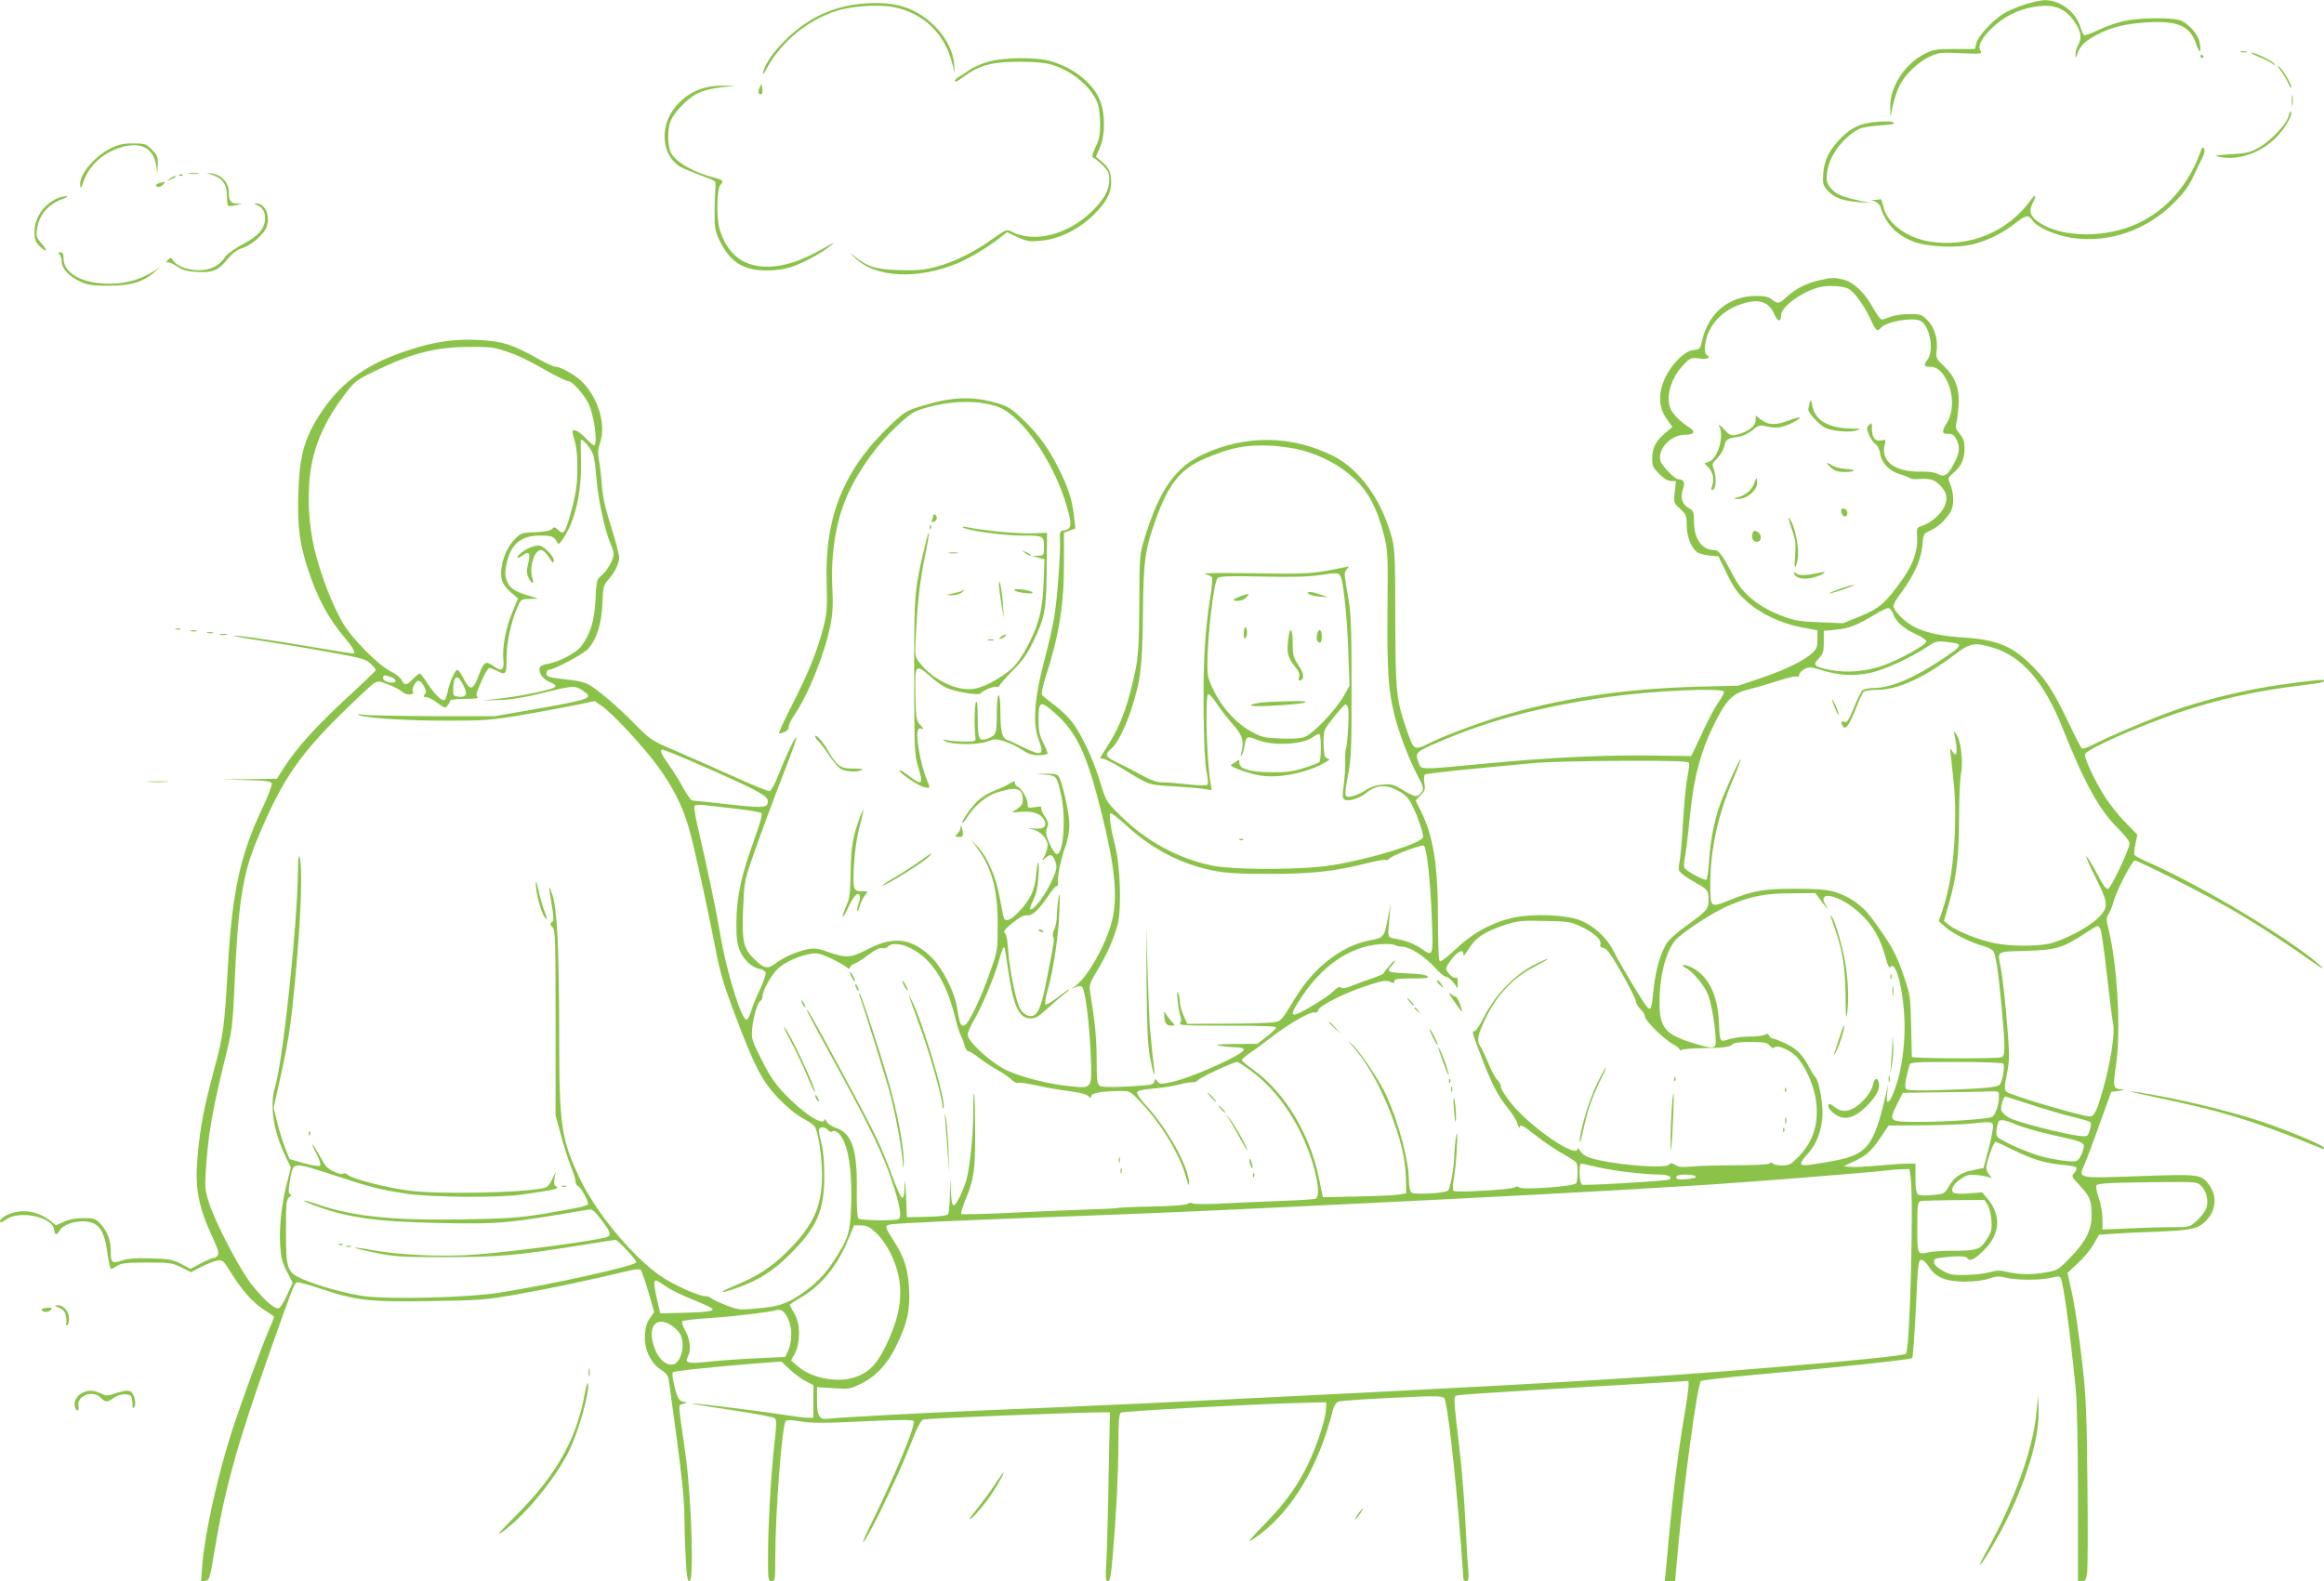 <?xml version="1.0" standalone="no"?>
<!DOCTYPE svg PUBLIC "-//W3C//DTD SVG 20010904//EN"
 "http://www.w3.org/TR/2001/REC-SVG-20010904/DTD/svg10.dtd">
<svg version="1.0" xmlns="http://www.w3.org/2000/svg"
 width="1280pt" height="871pt" viewBox="0 0 1280 871"
 preserveAspectRatio="xMidYMid meet">
<g transform="translate(0,871) scale(0.1,-0.1)"
fill="#8bc34a" stroke="none">
<path d="M11153 8686 c-39 -13 -91 -35 -115 -49 -59 -35 -144 -126 -153 -165
l-7 -32 -112 0 c-100 0 -118 -3 -163 -25 -110 -55 -193 -181 -192 -290 l1 -60
13 63 c8 35 24 84 36 108 29 61 103 133 168 162 50 23 61 24 172 19 112 -5
117 -4 107 13 -17 27 6 71 68 130 62 58 135 95 220 111 114 21 181 -4 235 -89
32 -50 36 -84 14 -122 -8 -14 -14 -36 -14 -50 1 -24 1 -23 11 5 15 43 42 69
106 103 79 42 160 62 282 69 167 9 233 -20 266 -120 18 -55 30 -50 19 9 -8 47
-67 111 -113 124 -56 15 -224 12 -305 -6 -40 -9 -103 -31 -141 -50 -38 -18
-73 -31 -77 -28 -5 3 -14 22 -20 44 -25 84 -114 151 -197 149 -20 0 -69 -11
-109 -23z"/>
<path d="M4744 8689 c-155 -15 -284 -74 -399 -181 -77 -72 -129 -143 -141
-193 -5 -22 1 -16 22 23 78 143 225 263 384 313 85 26 230 36 311 20 162 -32
278 -141 321 -301 l18 -65 -5 53 c-11 131 -135 271 -280 315 -64 20 -142 25
-231 16z"/>
<path d="M12343 8423 c9 -2 23 -2 30 0 6 3 -1 5 -18 5 -16 0 -22 -2 -12 -5z"/>
<path d="M12443 8396 c32 -13 65 -30 74 -37 14 -12 16 -12 9 0 -10 15 -104 61
-126 61 -8 0 11 -11 43 -24z"/>
<path d="M12120 8400 c0 -5 5 -10 11 -10 5 0 7 5 4 10 -3 6 -8 10 -11 10 -2 0
-4 -4 -4 -10z"/>
<path d="M5449 8372 c-37 -10 -86 -31 -109 -47 -24 -17 -51 -34 -61 -40 -17
-9 -26 -25 -14 -25 3 0 28 16 55 36 78 56 150 74 295 74 92 0 138 -5 183 -18
113 -36 215 -123 249 -215 6 -18 12 -66 12 -107 1 -60 -4 -86 -25 -130 -19
-41 -22 -56 -12 -59 7 -2 30 -21 51 -41 31 -32 37 -44 37 -79 0 -57 -29 -110
-96 -175 -133 -130 -318 -176 -443 -112 -26 14 -30 13 -111 -45 -103 -73 -208
-124 -313 -151 -63 -16 -103 -19 -196 -16 -129 4 -175 19 -247 78 -28 23 -26
19 9 -14 112 -106 342 -117 561 -26 70 29 181 97 246 150 l26 21 58 -27 c52
-24 66 -26 130 -20 98 8 210 64 289 142 71 71 97 118 97 179 0 55 -12 81 -53
116 l-31 26 22 51 c30 69 30 180 1 257 -38 101 -164 196 -297 224 -79 16 -236
13 -313 -7z"/>
<path d="M12563 8319 c14 -19 33 -50 41 -69 8 -19 15 -28 16 -19 0 18 -52 103
-71 115 -7 4 -1 -8 14 -27z"/>
<path d="M4183 8225 c-7 -16 -8 -27 -1 -31 14 -9 20 1 16 30 l-3 26 -12 -25z"/>
<path d="M3863 8221 c-63 -21 -115 -60 -154 -114 -77 -106 -60 -255 35 -314
17 -10 69 -32 116 -49 78 -28 85 -33 81 -55 -1 -13 -4 -73 -5 -134 -1 -99 2
-115 25 -165 57 -122 131 -170 262 -170 51 0 98 7 135 19 65 22 173 80 217
118 26 21 22 20 -25 -7 -144 -83 -249 -115 -352 -108 -118 9 -197 79 -235 207
-18 62 -15 223 5 243 20 20 14 27 -30 38 -118 30 -215 86 -243 139 -19 38 -20
131 -1 176 21 49 93 123 148 151 31 15 77 27 130 33 l83 8 -70 1 c-44 1 -89
-5 -122 -17z"/>
<path d="M12623 8155 c0 -27 2 -38 4 -22 2 15 2 37 0 50 -2 12 -4 0 -4 -28z"/>
<path d="M12605 8070 c-9 -42 -102 -140 -167 -175 -45 -25 -68 -30 -153 -35
-86 -5 -95 -7 -62 -14 106 -23 237 24 321 115 49 52 86 122 73 135 -3 3 -8 -9
-12 -26z"/>
<path d="M10339 8039 c-93 -8 -140 -29 -202 -92 -62 -64 -89 -117 -95 -192 -4
-55 -2 -64 22 -92 34 -40 84 -60 171 -66 l70 -6 -60 13 c-98 21 -133 36 -161
69 -23 28 -26 37 -21 85 9 90 86 195 177 242 14 8 65 16 114 19 65 4 85 9 75
16 -9 7 -42 8 -90 4z"/>
<path d="M610 7893 c-93 -46 -177 -149 -168 -206 3 -18 6 -14 16 17 25 84 100
158 195 190 118 40 191 6 208 -98 l6 -41 2 49 c1 42 -3 52 -33 82 -32 32 -38
34 -103 34 -55 0 -80 -6 -123 -27z"/>
<path d="M12124 7885 c-67 -190 -185 -327 -348 -405 -176 -83 -422 -81 -547 6
-47 32 -56 61 -35 102 26 50 18 58 -12 16 -127 -173 -336 -258 -551 -225 -130
20 -240 103 -258 194 -5 23 -12 41 -16 40 -4 -2 -17 -3 -29 -4 l-23 0 23 -9
c12 -5 25 -18 28 -27 30 -96 89 -158 183 -194 79 -30 242 -37 330 -14 81 21
162 61 229 114 60 47 74 50 96 17 25 -38 130 -84 221 -97 203 -28 406 42 556
191 59 59 84 93 113 155 21 44 43 92 51 106 7 16 9 32 4 40 -6 10 -9 9 -15 -6z"/>
<path d="M1043 7753 c15 -2 37 -2 50 0 12 2 0 4 -28 4 -27 0 -38 -2 -22 -4z"/>
<path d="M1145 7754 c79 -21 105 -52 105 -128 0 -25 3 -47 8 -50 4 -2 23 -1
42 4 l35 8 -31 1 c-35 1 -44 14 -44 67 0 48 -43 93 -95 99 -22 2 -31 2 -20 -1z"/>
<path d="M988 7743 c7 -3 16 -2 19 1 4 3 -2 6 -13 5 -11 0 -14 -3 -6 -6z"/>
<path d="M934 7724 c-18 -14 -18 -14 6 -3 31 14 36 19 24 19 -6 0 -19 -7 -30
-16z"/>
<path d="M883 7703 c-13 -2 -23 -9 -23 -14 0 -14 26 -11 40 6 7 8 11 14 9 14
-2 -1 -14 -4 -26 -6z"/>
<path d="M322 7620 c-79 -32 -132 -108 -132 -188 0 -40 5 -54 26 -76 40 -39
51 -31 14 11 -29 33 -32 41 -26 81 11 79 60 136 143 167 22 8 30 14 18 14 -11
0 -30 -4 -43 -9z"/>
<path d="M1410 7583 c33 -12 50 -37 50 -73 0 -58 -35 -99 -122 -145 -42 -22
-84 -52 -95 -67 -31 -47 -73 -71 -130 -76 -63 -5 -135 18 -158 51 -15 21 -15
21 -32 3 -10 -10 -12 -16 -5 -11 8 4 31 -5 55 -21 34 -23 56 -29 113 -32 86
-5 117 8 169 73 25 30 50 49 76 57 50 15 118 72 136 115 25 61 -7 135 -57 132
-13 0 -13 -1 0 -6z"/>
<path d="M328 7308 c7 -7 12 -24 12 -39 0 -39 41 -82 102 -110 45 -20 69 -23
158 -23 120 0 190 21 250 75 l35 31 -32 -22 c-92 -60 -197 -83 -315 -69 -115
14 -188 67 -188 135 0 25 -4 34 -17 34 -13 0 -14 -3 -5 -12z"/>
<path d="M10020 7166 c-68 -15 -129 -46 -179 -91 -44 -40 -48 -41 -81 -15 -18
14 -41 20 -86 20 -150 0 -264 -93 -299 -245 -11 -48 -13 -50 -48 -53 -46 -4
-116 -72 -155 -151 -40 -84 -38 -163 6 -226 l33 -47 -41 -35 c-52 -45 -70 -80
-70 -139 0 -41 5 -51 39 -85 26 -26 48 -39 65 -39 l27 0 -7 -60 c-7 -60 -6
-60 30 -93 33 -31 36 -38 36 -91 0 -59 23 -119 56 -147 9 -7 40 -16 68 -19
l51 -5 46 -95 c36 -75 59 -107 103 -147 77 -71 189 -125 304 -148 l92 -17 0
-50 c0 -41 -5 -53 -27 -74 -47 -43 -142 -90 -278 -137 l-130 -44 -232 -6
c-409 -12 -761 -65 -1098 -169 -121 -37 -302 -106 -373 -142 -79 -40 -85 -37
-115 47 -68 193 -71 220 -72 642 0 311 -3 380 -17 435 -54 210 -177 384 -324
458 -230 115 -482 118 -718 9 -154 -72 -241 -197 -322 -462 -27 -88 -28 -97
-29 -360 -1 -210 -6 -289 -19 -355 -39 -194 -83 -315 -152 -423 -24 -37 -44
-70 -44 -72 0 -3 7 -5 16 -5 9 0 51 -21 93 -46 166 -102 154 -97 286 -105 67
-4 143 -10 170 -14 l48 -8 -7 49 c-21 135 -29 475 -11 480 6 2 27 -22 48 -54
20 -31 60 -82 88 -113 53 -60 62 -91 46 -154 -5 -21 -5 -26 2 -15 6 8 13 34
17 58 7 46 14 49 67 27 87 -36 256 -27 312 17 14 11 29 17 32 14 11 -11 10
-146 -1 -155 -6 -5 -45 -20 -86 -32 -58 -19 -97 -24 -175 -23 -120 1 -180 18
-179 52 0 19 -1 20 -15 8 -9 -7 -22 -15 -30 -18 -20 -6 81 -45 149 -58 101
-20 254 8 360 65 25 13 38 24 29 25 -23 0 -29 21 -29 95 0 62 1 65 56 134 31
39 60 71 65 71 4 0 10 -9 14 -19 7 -23 -3 -209 -12 -224 -3 -6 -5 -37 -4 -71
1 -34 -3 -92 -8 -131 -8 -52 -7 -71 2 -78 22 -14 80 2 120 34 57 46 110 50
177 13 39 -21 57 -39 75 -74 35 -69 68 -168 62 -183 -13 -35 -301 -122 -507
-154 -165 -26 -540 -26 -660 0 -186 40 -359 135 -500 275 -78 77 -78 78 -110
182 -36 122 -103 265 -156 334 -20 26 -64 68 -98 93 -33 25 -64 50 -68 56 -3
7 5 46 18 87 77 238 104 404 104 635 l0 171 31 11 32 12 -7 63 c-10 92 -32
162 -83 263 -59 119 -116 196 -202 277 -60 58 -81 70 -138 87 -138 40 -249 36
-415 -15 -86 -26 -96 -33 -170 -102 -261 -248 -367 -508 -355 -872 4 -138 2
-165 -18 -245 -32 -127 -83 -254 -174 -431 -43 -85 -75 -154 -70 -154 25 0 58
21 53 34 -3 8 11 38 31 67 78 113 170 345 200 501 12 63 14 113 9 208 -7 138
10 287 48 409 48 156 165 338 299 465 77 74 98 88 153 105 149 46 306 49 415
9 135 -51 316 -319 382 -566 24 -88 20 -108 -24 -114 -19 -3 -21 -9 -19 -53 4
-73 -16 -339 -33 -433 -7 -44 -32 -150 -54 -234 -54 -203 -64 -345 -31 -430
33 -89 20 -96 -85 -44 -38 19 -78 37 -88 40 -27 9 -37 49 -37 152 0 56 -4 94
-10 94 -6 0 -10 -41 -10 -104 0 -109 -3 -116 -51 -135 -47 -17 -54 -2 -54 113
0 71 -3 100 -9 88 -9 -15 -11 -133 -4 -192 3 -24 1 -25 -57 -25 -33 0 -76 3
-95 7 -30 7 -32 6 -15 -4 35 -21 179 -23 231 -3 43 16 49 16 97 1 29 -9 72
-30 96 -46 34 -23 55 -30 93 -30 26 0 48 5 48 10 0 6 -11 33 -25 60 -20 40
-25 64 -25 130 0 99 11 103 92 30 121 -107 176 -227 259 -565 71 -286 86 -450
53 -579 -33 -134 -141 -321 -209 -363 -16 -10 -15 -11 8 -1 18 7 31 8 37 2 17
-17 40 -202 47 -366 8 -196 9 -193 -99 -183 -122 10 -285 51 -367 91 -86 42
-211 157 -211 194 0 12 15 47 33 78 45 77 113 238 137 324 19 68 27 86 33 77
2 -2 10 -56 19 -119 29 -203 60 -270 124 -270 28 0 46 11 97 58 34 31 76 67
92 79 17 12 27 23 24 23 -4 0 -33 -20 -65 -45 -32 -25 -61 -42 -66 -37 -4 4 1
39 12 77 32 112 60 300 65 435 3 91 2 111 -5 75 -4 -27 -9 -72 -9 -100 -1 -27
-7 -62 -15 -76 -7 -15 -10 -32 -6 -38 8 -14 8 -19 -32 -221 -30 -157 -48 -206
-80 -216 -24 -7 -55 11 -72 44 -21 41 -56 212 -63 313 -3 49 -10 92 -15 95
-16 10 -7 24 44 64 36 29 59 40 77 38 28 -3 61 28 120 115 17 26 37 47 43 47
6 0 8 8 5 19 -6 24 16 131 42 201 12 32 20 80 21 116 0 64 -41 246 -61 270 -8
9 -30 13 -68 12 l-56 -2 52 -3 c61 -5 64 -8 87 -110 28 -127 14 -328 -24 -328
-8 0 -25 26 -39 58 -21 49 -23 63 -14 87 9 24 7 34 -14 65 -13 19 -21 40 -18
45 4 7 -8 8 -34 4 -38 -6 -41 -5 -41 17 0 29 -34 87 -55 95 -8 4 -15 13 -15
21 0 12 -6 11 -32 -5 -18 -11 -54 -27 -79 -37 -26 -9 -64 -31 -84 -48 -37 -30
-95 -111 -95 -131 0 -6 13 10 29 35 39 61 104 115 160 133 109 34 141 26 144
-34 2 -27 -4 -37 -29 -55 l-32 -21 54 4 c63 5 106 -10 124 -43 19 -36 0 -54
-53 -49 -42 4 -42 4 -7 -5 42 -11 80 -53 80 -87 0 -14 -7 -39 -16 -57 -17 -32
-16 -32 3 -14 27 23 38 22 51 -8 18 -40 15 -57 -27 -141 -38 -75 -94 -144
-107 -132 -3 3 5 26 17 50 16 30 24 68 28 126 4 45 3 82 0 82 -3 0 -9 -31 -12
-69 -7 -82 -31 -135 -94 -202 -50 -53 -80 -62 -87 -26 -3 12 -11 59 -20 104
-20 111 -68 222 -118 275 l-40 43 31 -42 c83 -111 116 -231 116 -423 0 -141
-1 -148 -37 -250 -55 -161 -127 -310 -149 -310 -20 0 -22 6 -39 105 -13 81
-78 209 -134 266 -111 111 -211 126 -355 51 -94 -49 -118 -51 -217 -17 -64 22
-79 24 -121 15 -61 -14 -128 -44 -169 -75 -45 -35 -65 -31 -117 19 -63 61 -71
96 -64 281 6 141 8 157 46 265 49 142 114 318 192 519 33 84 58 156 55 159 -7
6 -54 -94 -101 -213 -17 -44 -38 -81 -46 -83 -9 -1 -96 34 -195 79 -98 44
-242 108 -319 141 -138 59 -140 60 -231 152 -97 99 -209 194 -259 219 -17 8
-57 18 -90 21 -126 14 -135 17 -135 37 0 10 5 19 11 19 30 0 197 89 221 118
46 55 71 136 76 247 3 87 7 103 27 125 39 43 65 94 65 128 0 18 -20 95 -44
170 -32 100 -46 162 -51 227 -3 49 -11 112 -16 139 -7 39 -6 61 7 99 31 94 -7
233 -91 325 -37 41 -124 92 -157 92 -10 0 -57 22 -106 50 -128 72 -188 91
-314 97 -133 7 -241 -8 -382 -54 -225 -72 -365 -169 -475 -327 -103 -150 -132
-247 -138 -471 -5 -177 6 -266 53 -410 51 -159 114 -275 209 -386 40 -47 56
-79 39 -79 -3 0 -99 15 -212 34 -269 45 -430 68 -443 64 -6 -2 72 -16 173 -31
100 -16 266 -43 367 -62 163 -30 186 -36 212 -61 16 -15 29 -31 29 -35 0 -4
-72 -73 -159 -153 -163 -150 -276 -274 -346 -383 l-40 -63 -155 -2 -155 -2
138 -3 c113 -3 139 -6 144 -19 3 -8 -20 -68 -50 -132 -124 -258 -169 -468
-192 -882 -19 -327 -25 -376 -75 -559 -53 -197 -76 -312 -90 -460 -19 -193 -1
-292 86 -479 26 -57 31 -78 23 -88 -6 -8 -17 -14 -24 -14 -7 0 -38 -13 -70
-30 l-56 -30 -52 28 c-46 24 -65 27 -167 30 -85 3 -127 -1 -160 -12 -52 -18
-60 -12 -60 49 0 63 -18 111 -54 150 -31 33 -37 35 -97 35 -42 0 -79 -7 -107
-20 l-44 -20 -36 29 c-46 36 -113 55 -170 47 -50 -7 -102 -34 -102 -54 0 -9
10 -6 33 10 73 53 257 15 265 -55 4 -32 13 -34 29 -7 19 30 69 51 123 52 90 2
124 -41 142 -177 7 -47 15 -85 20 -85 5 0 21 8 35 18 23 14 50 17 163 17 126
0 139 -2 188 -26 l54 -27 56 29 c31 16 71 32 88 35 29 6 33 3 77 -68 61 -98
120 -164 184 -205 29 -18 53 -35 53 -37 0 -2 -14 -37 -31 -77 -44 -103 -149
-391 -199 -544 -82 -255 -151 -564 -166 -748 l-7 -89 24 4 c22 3 25 11 50 163
59 351 123 581 306 1100 120 340 134 376 148 381 7 3 66 -13 131 -35 194 -65
268 -74 607 -68 278 4 301 6 492 40 170 30 367 72 603 128 32 8 56 9 61 3 5
-5 24 -59 42 -120 l32 -111 -23 -34 c-17 -22 -25 -51 -28 -91 -6 -76 31 -157
88 -193 32 -21 40 -31 45 -67 73 -530 85 -642 85 -767 0 -49 3 -143 7 -209 5
-98 9 -122 21 -122 25 0 10 465 -22 695 -43 303 -42 272 -15 281 l24 8 -25 6
c-21 5 -28 17 -44 78 -11 43 -15 77 -10 82 9 8 190 28 468 50 l129 10 47 -44
c26 -24 66 -54 89 -65 l41 -21 0 -90 0 -90 -30 0 c-17 0 -72 7 -123 15 -135
21 -487 65 -517 64 -14 0 81 -16 210 -35 130 -19 241 -40 248 -47 10 -11 9
-38 -3 -142 -19 -169 -35 -453 -35 -621 0 -127 1 -134 20 -134 19 0 20 7 20
123 0 255 37 738 58 759 7 7 32 6 82 -2 58 -10 129 -10 342 0 183 9 272 10
279 3 17 -17 -100 -298 -252 -606 -22 -45 -31 -71 -20 -57 34 42 186 356 248
514 41 105 64 151 78 156 16 7 871 41 994 40 l34 0 -7 -353 c-3 -193 -9 -403
-12 -464 -6 -96 -5 -113 8 -113 12 0 17 29 27 142 20 241 30 445 31 614 0 117
3 164 13 172 11 9 775 50 1032 55 l100 2 -2 -41 c-2 -51 -50 -198 -98 -298
-55 -116 -129 -219 -235 -327 -54 -55 -94 -99 -89 -99 4 0 29 16 56 36 184
139 327 380 403 682 8 29 18 46 33 51 12 5 145 14 296 21 249 12 275 11 286
-3 17 -24 59 -391 90 -787 8 -107 15 -201 15 -207 0 -7 7 -13 16 -13 13 0 15
10 10 73 -4 39 -11 163 -16 274 -6 111 -19 280 -31 375 -36 312 -35 296 -8
302 20 5 308 23 1172 73 l97 6 0 -28 c0 -15 -11 -93 -25 -174 -33 -197 -60
-411 -79 -616 -9 -93 -18 -196 -21 -227 l-6 -58 29 0 28 0 18 198 c31 342 105
885 124 904 5 5 135 20 288 34 402 35 868 84 876 93 4 4 13 127 20 274 11 245
14 267 30 267 10 0 29 -17 42 -39 37 -58 93 -81 197 -81 53 0 104 6 134 17 40
13 56 14 92 5 55 -15 191 -15 250 -1 36 10 47 9 53 -1 14 -23 51 -294 82 -605
8 -85 12 -293 13 -597 l0 -468 22 0 c18 0 23 7 28 44 4 24 5 246 2 492 -3 364
-8 484 -25 634 -24 212 -45 354 -69 457 l-16 71 57 53 c32 29 71 76 87 105
l30 52 82 6 c45 3 150 8 232 11 196 8 228 15 271 56 61 59 68 140 19 205 -43
56 -54 57 -382 45 -345 -12 -337 -14 -302 65 12 27 50 128 84 224 l63 175 44
6 c23 3 32 7 18 8 -52 3 -54 8 -35 137 27 184 7 549 -41 742 -14 56 -14 65 -1
86 8 12 21 42 27 67 17 62 103 229 118 229 17 0 372 -178 512 -258 126 -71
301 -183 425 -272 96 -68 124 -83 72 -38 -161 139 -625 418 -904 544 -53 23
-100 47 -105 52 -5 5 -4 31 3 61 l11 53 -65 67 c-36 36 -86 99 -112 139 -58
91 -118 219 -111 238 11 28 283 149 513 228 215 73 436 122 681 151 105 12
132 19 121 29 -7 6 -237 -23 -354 -45 -162 -30 -328 -73 -462 -120 -131 -46
-369 -146 -452 -190 -30 -15 -59 -25 -64 -22 -5 3 -40 70 -77 149 -84 175
-127 240 -218 326 -99 94 -183 125 -365 137 -182 12 -282 48 -350 126 -39 45
-38 49 15 121 72 98 109 182 116 260 5 63 6 65 41 80 42 18 84 56 113 102 22
36 21 102 -2 159 -13 30 -12 32 19 58 44 37 61 75 61 134 0 39 -6 56 -26 81
-21 24 -25 36 -19 58 4 15 9 57 12 94 7 95 -16 159 -77 218 -46 43 -48 47 -43
90 7 64 -13 128 -52 167 -31 31 -38 33 -99 33 -37 0 -83 -7 -103 -15 -19 -8
-41 -15 -49 -15 -7 0 -27 27 -45 59 -44 84 -108 146 -163 160 -54 13 -65 13
-136 -3z m162 -47 c30 -16 87 -95 118 -162 31 -70 39 -77 59 -53 28 33 166 59
215 40 52 -20 81 -160 43 -214 -23 -33 -22 -40 11 -40 41 0 71 -26 98 -84 34
-72 33 -166 -1 -221 -32 -53 -31 -65 5 -65 23 0 33 -7 45 -30 22 -43 19 -76
-17 -141 -34 -61 -50 -70 -91 -47 -12 6 -51 11 -86 10 -143 -4 -226 58 -200
150 7 26 6 27 -21 22 -33 -7 -50 16 -50 67 0 30 -1 32 -16 18 -14 -15 -14 -20
0 -54 9 -21 25 -45 36 -52 12 -8 23 -31 26 -54 8 -51 51 -94 107 -111 23 -6
47 -16 54 -21 7 -5 27 -8 45 -6 70 4 90 -1 124 -35 40 -40 45 -83 15 -132 -23
-37 -74 -78 -116 -91 -28 -9 -29 -12 -26 -61 4 -74 -21 -148 -77 -228 -96
-135 -131 -166 -235 -208 l-95 -39 -128 5 c-104 4 -142 10 -195 30 -139 51
-227 121 -279 220 -61 118 -83 148 -108 148 -68 0 -112 61 -112 157 0 54 -2
59 -30 75 -36 20 -47 59 -30 106 12 35 4 51 -26 52 -20 0 -92 75 -99 102 -16
64 57 142 134 143 53 0 63 17 24 41 -43 27 -83 66 -99 96 -34 65 -2 177 71
251 36 37 39 38 86 32 46 -6 65 4 39 20 -18 11 -10 85 14 133 32 64 90 115
160 141 109 40 168 24 201 -55 16 -38 35 -38 35 0 0 48 124 136 221 156 47 9
123 4 151 -11z m-7396 -344 c72 -24 107 -41 259 -126 39 -21 78 -39 87 -39 19
0 82 -70 108 -120 30 -60 53 -213 34 -233 -3 -3 -25 14 -48 39 -47 49 -83 60
-71 22 20 -68 25 -101 25 -185 0 -97 -9 -153 -42 -268 -26 -92 -35 -102 -63
-75 -19 18 -24 19 -34 6 -8 -9 -38 -15 -92 -18 -80 -3 -81 -4 -119 -44 -58
-62 -87 -181 -59 -237 6 -12 27 -36 46 -53 l36 -31 -31 -74 c-36 -88 -56 -192
-50 -261 6 -59 -7 -70 -51 -39 -46 33 -56 27 -83 -46 -31 -86 -49 -91 -83 -24
-14 28 -30 51 -36 51 -13 0 -45 -73 -54 -123 -4 -20 -12 -40 -17 -43 -14 -9
-55 32 -95 94 -18 28 -37 52 -41 52 -5 0 -21 -13 -37 -30 -35 -36 -48 -38 -63
-6 -6 13 -32 34 -59 47 -70 34 -221 188 -269 274 -57 104 -110 239 -145 372
-43 163 -51 360 -20 508 25 122 83 244 173 363 62 82 65 85 173 138 203 98
331 132 518 133 112 1 138 -2 203 -24z m483 -575 c5 -19 12 -75 16 -125 8
-107 46 -286 74 -351 12 -26 21 -55 21 -66 0 -29 -37 -94 -67 -118 -26 -21
-28 -26 -33 -133 -7 -119 -27 -186 -78 -256 -27 -37 -123 -87 -185 -98 -21 -3
-41 -12 -44 -20 -10 -25 16 -64 52 -79 64 -26 48 -35 -123 -69 -45 -9 -119
-20 -165 -25 l-82 -9 95 3 c68 2 140 14 252 42 166 40 167 40 222 -1 41 -30
12 -40 -245 -86 l-254 -44 -340 0 c-187 1 -360 4 -385 8 -28 4 -37 3 -24 -2
39 -17 264 -31 487 -31 205 0 242 3 404 30 98 17 230 41 293 54 l115 24 38
-26 c57 -38 220 -213 303 -324 87 -116 144 -229 179 -352 29 -101 99 -423 145
-659 23 -122 45 -198 96 -335 90 -240 134 -338 182 -408 50 -75 149 -167 212
-199 27 -14 54 -34 59 -44 23 -42 43 -206 38 -301 -8 -155 -58 -253 -197 -390
-83 -82 -163 -133 -283 -182 -101 -42 -85 -48 22 -9 113 41 191 91 280 180
151 150 191 241 191 433 0 77 -6 144 -15 178 -8 30 -15 63 -15 73 0 21 33 23
50 2 7 -8 16 -12 21 -9 21 13 48 -10 68 -56 31 -71 44 -194 39 -349 -6 -153
-14 -181 -92 -301 -54 -84 -104 -134 -186 -190 -78 -53 -121 -67 -243 -78 -94
-9 -101 -8 -168 18 -38 15 -75 32 -81 38 -7 7 -22 12 -34 12 -36 0 -174 62
-244 110 -153 104 -356 348 -445 535 -104 220 -115 291 -115 790 -1 492 -11
700 -39 780 -11 33 -19 47 -16 30 2 -16 10 -63 16 -104 10 -60 9 -75 -2 -81
-11 -7 -10 -12 4 -28 16 -17 17 -61 17 -528 l0 -509 30 -110 c16 -60 41 -138
55 -172 14 -35 25 -71 25 -82 0 -10 6 -21 13 -24 17 -6 64 -94 55 -102 -9 -10
-74 -23 -248 -52 -131 -21 -198 -26 -432 -30 -391 -7 -612 15 -807 82 -94 32
-105 26 -14 -7 179 -66 338 -88 680 -95 335 -7 384 -2 818 73 27 5 34 0 78
-57 50 -66 56 -83 31 -93 -50 -19 -528 -83 -729 -97 -182 -14 -424 -2 -574 26
-46 9 -85 14 -87 12 -3 -2 48 -15 113 -28 108 -22 142 -24 398 -24 296 1 382
9 763 70 84 14 157 25 162 25 12 0 115 -109 115 -123 0 -19 -457 -121 -755
-168 -170 -27 -603 -38 -745 -19 -99 14 -254 57 -339 94 -85 38 -91 55 -91
264 0 156 2 175 18 187 13 9 14 14 5 17 -10 4 -10 18 -1 73 18 107 11 106 224
37 225 -74 274 -86 414 -107 135 -21 509 -24 635 -6 182 26 214 33 196 43 -14
8 -16 18 -12 47 l7 36 -20 -42 c-13 -28 -28 -44 -43 -47 -121 -27 -574 -36
-743 -15 -116 14 -312 64 -336 85 -10 9 -23 13 -29 9 -17 -10 -83 22 -100 48
-8 12 -26 45 -42 72 -35 63 -37 51 -2 -17 15 -29 22 -54 17 -59 -5 -5 -42 0
-89 13 l-79 23 -24 60 c-13 33 -33 97 -44 142 l-20 81 37 164 c52 236 64 326
96 708 20 248 25 464 10 510 -5 16 -8 -12 -9 -80 -3 -294 -82 -1042 -126
-1187 -31 -100 -10 -243 57 -381 l30 -64 -21 -82 c-30 -116 -44 -247 -38 -344
4 -68 11 -96 37 -146 l32 -63 -31 -67 c-16 -36 -37 -69 -45 -72 -21 -8 -80 42
-149 129 -67 84 -205 349 -238 458 -22 72 -22 79 -11 229 13 165 37 296 102
560 39 156 41 177 51 390 19 447 44 617 119 800 149 362 243 495 560 795 112
106 100 100 167 75 32 -12 68 -31 80 -42 22 -20 70 -17 57 4 -9 14 16 58 32
58 8 0 21 -14 29 -31 13 -24 14 -34 4 -45 -9 -11 -8 -14 8 -14 10 0 39 -14 62
-32 42 -30 44 -31 57 -13 8 10 14 22 14 27 0 4 37 8 83 8 52 0 77 4 68 9 -12
8 -9 22 19 85 18 42 38 76 45 76 7 0 26 -7 41 -15 51 -26 54 -22 54 68 0 88
23 196 59 280 20 46 21 47 68 48 l48 1 -58 18 c-78 24 -103 43 -117 85 -9 26
-9 48 0 89 22 108 79 156 185 156 64 0 76 -5 92 -34 9 -17 12 -16 32 13 65 92
103 247 101 416 -1 66 -2 124 -1 129 2 21 62 -50 70 -84z m3901 30 c112 -31
211 -84 286 -154 79 -71 129 -166 166 -312 22 -85 23 -105 20 -414 -3 -337 5
-445 39 -582 25 -99 81 -245 127 -331 28 -52 34 -71 26 -84 -24 -38 -39 -37
-102 2 -56 34 -66 37 -116 33 -37 -3 -68 -13 -96 -32 -23 -15 -57 -30 -76 -33
-41 -7 -42 -4 -17 129 15 79 18 151 17 483 0 352 -3 401 -22 505 -19 108 -20
116 -4 134 16 18 16 18 -3 13 -11 -3 -65 -13 -119 -23 -84 -14 -144 -16 -395
-12 -176 3 -283 2 -264 -4 18 -4 35 -13 38 -18 4 -6 0 -54 -9 -108 -30 -195
-39 -348 -37 -622 2 -183 7 -297 16 -340 8 -36 10 -69 6 -73 -5 -5 -52 -4
-104 2 -53 6 -116 11 -141 11 -34 0 -63 10 -118 40 -40 22 -101 54 -136 70
-66 32 -70 44 -28 79 29 24 75 116 106 211 53 161 62 239 65 530 3 290 11 349
67 508 72 205 139 289 274 346 147 62 225 77 364 71 52 -3 129 -14 170 -25z
m215 -698 c16 -42 35 -234 41 -408 l7 -191 -33 -59 c-46 -79 -172 -210 -217
-225 -21 -7 -74 -10 -132 -7 -86 3 -103 7 -159 38 -80 43 -159 128 -206 224
-31 62 -36 82 -36 142 0 163 35 457 56 479 12 11 56 13 247 9 167 -4 256 -1
317 8 94 15 105 14 115 -10z m3043 -207 c16 -42 61 -81 130 -111 28 -13 52
-30 52 -37 0 -18 -129 -91 -227 -129 -93 -36 -210 -47 -305 -28 -87 17 -96 26
-61 62 24 26 28 37 28 91 l0 62 65 6 c70 6 121 26 215 83 33 20 67 36 75 36 9
0 22 -15 28 -35z m355 -162 c17 -10 2 -26 -81 -81 -159 -107 -288 -162 -383
-162 -28 0 -53 -6 -62 -14 -8 -8 -29 -51 -47 -96 -27 -67 -36 -81 -51 -77 -21
6 -23 -1 -9 -23 14 -23 33 1 71 95 17 44 36 86 42 93 6 7 35 12 78 12 112 0
260 68 429 197 80 61 108 66 211 34 159 -50 279 -190 380 -444 121 -304 203
-452 310 -556 33 -33 59 -66 58 -77 -1 -33 -103 -249 -119 -251 -10 -2 -30 26
-59 82 -25 47 -51 91 -59 98 -8 6 13 -44 47 -111 76 -152 77 -170 13 -232 -55
-52 -191 -123 -270 -139 -74 -15 -206 -14 -294 3 -84 16 -210 66 -253 100
l-28 23 28 98 c42 149 55 259 55 471 0 105 5 216 11 246 13 64 -2 184 -27 215
-14 17 -15 17 -10 -2 21 -91 15 -138 -11 -94 -13 22 -14 20 -8 -26 24 -211 27
-265 22 -416 -7 -174 -29 -316 -67 -429 l-22 -65 38 -33 c43 -37 142 -86 210
-104 25 -7 50 -20 54 -29 13 -24 28 -124 45 -312 20 -218 20 -263 -1 -271 -23
-9 -494 -7 -494 2 0 4 -2 81 -4 172 -3 153 -6 172 -35 257 -46 140 -73 188
-190 346 -45 60 -119 111 -196 134 -47 13 -96 17 -220 17 -175 0 -226 -9 -368
-66 -96 -39 -97 -38 -97 91 0 187 40 375 124 575 26 60 45 111 43 113 -6 5
-92 -186 -116 -256 -32 -93 -50 -190 -58 -302 -3 -55 -10 -102 -15 -105 -9 -6
-103 43 -118 62 -7 8 -7 26 -1 55 6 24 17 118 26 209 23 241 62 387 148 554
60 117 95 149 187 171 41 10 112 31 158 46 46 15 89 26 97 22 9 -3 15 1 15 11
0 8 13 22 28 30 26 13 35 13 93 -5 95 -30 182 -35 272 -15 80 18 215 80 307
140 51 34 59 36 110 30 30 -3 58 -8 63 -11z m-8629 -183 c30 -11 34 -30 7 -30
-30 0 -51 11 -51 26 0 17 10 17 44 4z m396 -41 c27 -52 21 -71 -22 -67 -31 3
-33 5 -32 40 2 78 23 88 54 27z m6945 -39 c3 -5 -10 -31 -30 -58 -19 -27 -55
-94 -80 -148 -25 -55 -51 -110 -58 -124 l-13 -25 -204 3 c-266 4 -567 -10
-915 -43 -393 -37 -366 -38 -383 8 -20 50 -13 56 108 108 279 120 558 195 932
249 240 34 629 53 643 30z m-5646 -401 c285 -124 375 -170 379 -195 6 -45 -14
-47 -215 -25 -104 12 -193 21 -200 21 -6 0 -28 30 -49 68 -20 37 -56 95 -80
129 -45 63 -53 83 -33 83 6 0 95 -36 198 -81z m5454 8 c2 -7 -2 -41 -9 -77 -8
-36 -18 -144 -24 -240 -5 -96 -14 -197 -19 -225 -9 -47 -8 -51 17 -72 15 -12
50 -34 77 -49 61 -34 65 -38 65 -92 0 -50 -8 -59 -128 -146 -45 -32 -91 -74
-102 -92 -34 -54 -60 -143 -71 -243 -13 -121 -15 -127 -34 -111 -17 14 -149
232 -189 313 -36 72 -109 139 -184 168 -78 30 -256 37 -362 15 -116 -24 -229
-85 -321 -173 -43 -41 -83 -72 -89 -68 -6 4 -10 84 -10 228 0 305 -25 462 -97
605 l-26 52 27 29 c25 26 27 34 21 69 -4 24 -2 42 4 46 9 6 281 34 616 64 55
5 265 10 466 11 288 1 368 -2 372 -12z m-5249 -252 c71 -8 134 -19 139 -24 7
-7 -6 -54 -36 -138 -73 -200 -99 -318 -101 -453 -1 -90 3 -125 17 -162 21 -53
65 -96 109 -105 16 -3 32 -12 35 -20 3 -8 -11 -49 -31 -92 -20 -42 -42 -97
-49 -121 -7 -24 -18 -45 -24 -47 -27 -9 -112 263 -147 475 -22 130 -61 318
-127 605 -11 48 -17 92 -14 97 4 6 26 8 53 5 26 -3 105 -12 176 -20z m2146
-89 c141 -130 296 -212 469 -249 80 -17 134 -20 316 -21 237 0 364 13 544 59
52 13 99 21 104 18 5 -3 12 -1 16 5 10 17 184 83 194 73 16 -16 36 -203 43
-398 8 -215 8 -213 -56 -170 -45 30 -84 45 -140 55 -50 9 -48 -1 -36 132 l6
65 -15 -78 c-21 -110 -23 -113 -101 -127 -151 -29 -302 -144 -404 -308 -88
-143 -82 -136 -130 -144 -25 -3 -141 -7 -258 -7 l-213 -1 -19 43 c-11 23 -20
56 -21 72 0 17 -5 41 -10 55 -6 17 -7 4 -3 -38 3 -35 10 -75 15 -89 6 -18 6
-30 -2 -39 -10 -12 31 -14 261 -14 213 0 271 -3 268 -12 -3 -7 -27 -30 -54
-50 l-49 -38 -125 -1 c-96 -1 -115 -3 -80 -10 25 -4 64 -8 88 -8 28 -1 42 -5
42 -14 0 -26 -291 -156 -399 -178 -57 -12 -64 -12 -76 4 -12 16 -13 16 -18 -2
-4 -17 -19 -19 -146 -26 -106 -5 -145 -4 -156 5 -12 10 -15 40 -15 144 0 114
-9 209 -36 372 -6 37 -2 49 39 117 51 84 87 164 112 251 23 80 16 325 -13 437
-27 105 -37 179 -23 179 6 0 42 -29 81 -64z m3826 -413 c37 -50 52 -65 30 -30
-56 91 85 55 194 -49 66 -63 107 -135 135 -238 10 -38 21 -62 25 -55 32 51 79
-143 80 -326 0 -117 -17 -239 -48 -329 -32 -94 -57 -115 -48 -40 l5 49 -10
-45 c-70 -302 -103 -343 -313 -379 -178 -31 -183 -30 -117 46 42 47 67 106 77
185 9 63 -14 208 -36 233 -10 11 -26 36 -35 55 -34 67 -69 103 -130 132 -33
15 -66 28 -73 28 -7 0 -15 7 -18 15 -5 11 -11 12 -24 5 -10 -6 -48 -10 -83
-10 -35 0 -85 -6 -111 -14 -56 -17 -53 -22 -59 99 -7 147 -59 250 -150 296
-39 20 -70 17 -32 -3 42 -23 104 -98 124 -151 19 -53 41 -186 41 -254 0 -40
-13 -42 -114 -12 -163 48 -196 86 -196 227 0 144 35 280 87 342 36 43 210 156
293 191 125 53 202 68 347 68 l132 1 27 -37z m-1321 -146 c73 -34 117 -74 110
-98 -4 -13 0 -18 17 -21 17 -2 40 -34 100 -138 42 -74 77 -144 78 -155 0 -11
12 -31 25 -44 14 -13 25 -31 25 -41 0 -22 108 -128 156 -153 19 -9 34 -22 34
-28 0 -6 6 -7 13 -2 6 4 57 8 112 9 122 2 150 5 167 22 8 8 43 12 100 12 75 0
91 -3 105 -20 12 -14 20 -16 29 -9 18 15 93 -20 126 -60 47 -56 89 -153 100
-234 17 -127 -15 -226 -98 -311 -41 -41 -51 -46 -89 -46 -24 0 -47 5 -50 10
-5 8 -11 8 -19 1 -7 -6 -84 -10 -186 -10 -96 0 -205 -3 -242 -7 -52 -5 -73 -3
-90 8 -20 13 -25 13 -36 2 -23 -25 -332 3 -437 39 -23 8 -45 24 -52 38 -7 13
-13 18 -13 12 -1 -60 -255 113 -365 247 -31 38 -57 79 -58 92 -1 13 -9 30 -19
38 -10 8 -32 49 -49 90 -17 41 -38 84 -45 95 -23 32 -16 64 32 163 59 122 153
220 266 277 42 22 75 41 73 43 -2 2 -36 -13 -77 -34 -106 -55 -211 -163 -269
-276 -24 -49 -50 -88 -56 -88 -18 0 -18 1 33 -134 59 -156 92 -219 147 -288
25 -30 50 -70 55 -89 6 -19 11 -28 11 -21 2 22 20 13 96 -48 42 -32 106 -76
143 -96 37 -21 70 -43 74 -48 10 -15 10 -98 -1 -114 -11 -18 -299 -38 -314
-23 -7 7 -15 7 -22 1 -16 -13 -328 -31 -339 -20 -6 6 -5 33 2 72 6 35 14 110
16 168 4 77 3 93 -4 60 -5 -25 -9 -72 -10 -105 -1 -58 -20 -171 -33 -192 -10
-16 -186 -26 -203 -12 -9 7 -14 31 -14 64 0 108 -54 313 -124 470 -34 76 -144
241 -187 280 -31 28 -30 27 5 -13 89 -103 166 -247 230 -431 40 -116 58 -206
60 -303 l1 -72 -46 -7 c-25 -4 -128 -8 -230 -10 l-183 -4 -22 107 c-50 242
-189 472 -360 594 -35 25 -64 50 -64 54 0 5 21 24 48 42 26 17 75 54 110 81
92 72 219 146 241 140 12 -3 20 2 23 15 7 24 162 101 281 137 72 23 93 26 113
17 19 -10 24 -9 24 3 0 12 18 15 97 15 78 0 95 3 85 13 -8 7 -50 13 -112 15
-76 3 -100 7 -100 17 0 8 4 17 10 20 5 3 15 16 21 28 6 12 -5 4 -24 -18 -20
-22 -36 -43 -37 -47 0 -3 -30 -16 -67 -29 -38 -12 -88 -31 -112 -41 -31 -13
-48 -15 -55 -8 -7 7 -19 1 -41 -19 -16 -17 -68 -53 -115 -80 -130 -78 -139
-69 -55 56 124 183 287 283 460 283 23 0 45 -3 48 -6 3 -4 22 -8 41 -9 44 -2
124 -54 180 -116 24 -27 50 -49 58 -49 16 0 52 -36 61 -60 3 -8 6 2 6 22 1 28
-3 36 -13 32 -7 -3 -23 7 -35 22 -20 26 -20 28 -5 53 41 64 84 92 84 54 0 -12
8 -5 21 17 46 76 87 104 214 147 62 20 86 23 210 20 130 -2 144 -4 200 -30z
m2865 -19 c5 -13 21 -126 35 -253 14 -126 29 -247 34 -268 11 -44 -16 -216
-54 -350 -36 -128 -50 -157 -75 -157 -43 0 -439 117 -459 136 -12 11 -12 25 2
96 14 69 15 105 7 208 -12 162 -29 320 -41 383 -17 91 -28 84 139 89 166 5
201 15 322 94 36 23 68 43 73 43 4 1 12 -9 17 -21z m-6575 -92 c127 -54 213
-178 265 -388 10 -43 25 -90 33 -105 8 -15 17 -40 21 -55 3 -16 12 -28 18 -28
6 0 34 -17 62 -39 28 -21 74 -51 101 -66 28 -16 62 -39 77 -53 14 -13 31 -21
37 -17 7 3 51 -3 99 -14 48 -11 127 -25 177 -31 55 -7 97 -17 107 -27 16 -14
18 -14 18 -1 0 17 63 28 160 28 55 0 55 0 118 -67 112 -119 213 -288 246 -413
8 -30 15 -45 15 -32 3 88 -119 307 -247 444 -24 26 -42 54 -39 61 3 9 31 16
86 20 44 4 108 13 142 22 33 9 68 15 78 13 9 -2 23 4 31 13 14 16 194 99 214
99 5 0 37 -20 71 -45 163 -116 297 -325 356 -552 24 -98 25 -150 2 -157 -10
-3 -90 -8 -178 -11 -88 -3 -232 -10 -320 -14 -88 -5 -167 -5 -176 0 -9 5 -20
4 -26 -2 -7 -7 -85 -13 -194 -15 -101 -2 -191 -6 -199 -9 -8 -2 -96 -6 -195
-9 -99 -4 -287 -11 -417 -18 -131 -6 -240 -9 -244 -5 -3 3 7 39 24 79 47 114
54 164 53 382 -1 110 -3 202 -6 204 -3 3 -5 -51 -5 -120 0 -106 -18 -284 -36
-353 -14 -54 -58 -145 -70 -145 -10 0 -14 21 -17 78 l-3 77 -2 -95 c-1 -52 -6
-101 -10 -108 -6 -8 -43 -13 -118 -15 l-109 -2 -5 120 c-4 83 -7 99 -8 52 -1
-50 -5 -68 -14 -65 -7 3 -31 56 -54 120 -23 63 -63 162 -91 219 -55 116 -359
678 -375 694 -15 14 14 -40 167 -320 176 -323 248 -472 296 -616 45 -133 57
-203 39 -214 -18 -11 -210 -9 -222 3 -7 7 -10 68 -9 164 3 217 -28 306 -115
335 -24 8 -46 23 -52 36 -6 12 -11 16 -11 10 -3 -41 -120 36 -223 145 -50 53
-81 99 -123 184 -55 109 -57 115 -52 174 7 67 31 147 47 152 5 2 10 12 10 23
0 33 50 122 88 156 38 35 123 72 185 80 29 4 52 -2 105 -27 37 -18 75 -40 85
-48 11 -10 17 -11 17 -3 0 6 12 17 28 23 15 6 51 29 79 51 35 26 60 38 73 34
10 -3 24 1 31 9 15 18 60 18 104 0z m6039 -645 c10 -15 -6 -102 -20 -116 -16
-15 -91 -22 -329 -30 -96 -3 -176 -2 -184 4 -13 8 -9 44 16 134 4 16 25 17
258 17 140 0 256 -4 259 -9z m-24 -177 c0 -54 -22 -114 -44 -119 -48 -12 -260
-25 -394 -25 -169 0 -171 1 -124 96 l32 64 212 3 c117 1 237 3 266 5 50 2 52
1 52 -24z m172 -48 c73 -24 176 -54 228 -67 52 -12 99 -26 104 -30 4 -4 3 -24
-4 -44 -12 -37 -12 -37 -59 -32 -86 10 -346 77 -386 100 -23 13 -41 31 -43 43
-3 21 13 74 23 74 2 0 64 -20 137 -44z m-81 -110 c30 -13 117 -38 194 -56 184
-41 189 -43 180 -78 -3 -15 -13 -38 -21 -50 -15 -22 -20 -23 -77 -17 -34 4
-89 13 -122 22 -82 20 -244 92 -255 113 -8 15 -6 38 6 78 5 18 36 15 95 -12z
m-124 -1 c3 -9 -7 -66 -23 -128 l-29 -111 -55 -11 c-70 -14 -105 -37 -136 -90
-24 -41 -25 -42 -91 -48 -43 -4 -71 -3 -80 4 -9 8 -13 37 -13 90 l0 79 -46 0
c-25 0 -99 -5 -163 -11 -65 -6 -133 -9 -152 -7 l-34 4 47 22 c74 33 106 61
155 135 l45 67 191 1 c106 1 221 5 257 9 107 12 120 11 127 -5z m110 -139
c105 -52 181 -75 275 -83 38 -3 71 -10 74 -15 3 -5 -2 -18 -11 -29 -17 -18
-16 -21 29 -69 57 -60 66 -84 66 -164 0 -82 -32 -146 -119 -235 -63 -65 -69
-69 -132 -80 -81 -14 -148 -13 -214 3 -40 9 -59 9 -95 -2 -25 -7 -83 -14 -130
-15 -74 -2 -91 1 -130 23 -27 15 -46 33 -48 46 -3 19 4 22 50 27 77 10 126 8
133 -3 11 -18 34 -11 71 23 110 95 124 205 39 306 l-28 33 -71 -6 c-39 -4 -77
-2 -85 3 -21 14 -4 49 40 78 32 21 47 25 86 20 27 -2 57 -8 68 -12 19 -8 19
-8 3 12 -10 11 -18 28 -18 39 0 30 40 144 51 144 5 0 48 -20 96 -44z m-2285
-96 c86 -20 255 -40 338 -40 45 0 71 -13 56 -27 -8 -8 -466 -35 -482 -29 -16
6 -20 116 -5 116 5 0 47 -9 93 -20z m1722 -62 c16 -141 -5 -943 -26 -965 -12
-11 -288 -39 -888 -88 -481 -39 -1025 -72 -2070 -125 -1020 -51 -1453 -72
-2140 -100 -314 -13 -784 -38 -832 -45 -55 -8 -68 11 -68 100 l0 74 90 -6 c86
-6 92 -5 153 25 84 42 148 111 197 215 58 120 73 193 67 307 -5 109 -27 176
-87 269 -45 69 -47 78 -22 85 23 7 353 22 1002 46 503 19 665 26 1170 50 1095
52 1846 92 2355 125 234 15 944 72 980 79 11 2 41 4 66 5 l46 1 7 -52z m-1186
13 c9 -5 -4 -11 -37 -15 -53 -7 -76 -2 -66 15 8 11 85 12 103 0z m2787 -55
c30 -30 41 -87 25 -126 -7 -16 -30 -46 -51 -65 -39 -35 -39 -35 -137 -35 -53
0 -161 -3 -239 -7 l-143 -6 0 57 c0 31 -9 84 -21 118 -11 33 -17 64 -12 69 11
11 86 15 336 17 218 2 218 2 242 -22z m-1178 -102 c9 -15 19 -53 21 -85 4 -52
1 -64 -27 -108 -36 -56 -51 -61 -196 -61 -49 0 -106 -4 -125 -9 -60 -13 -60
-13 -60 139 0 124 2 139 18 143 9 3 92 5 184 6 l168 1 17 -26z m-6122 -155
c27 -25 59 -70 80 -113 79 -160 71 -313 -27 -511 -47 -96 -84 -137 -151 -165
-96 -42 -251 -17 -332 53 l-38 33 22 41 c31 62 29 164 -4 218 -13 22 -25 43
-25 47 0 3 24 19 53 36 117 66 208 176 269 325 l32 77 38 0 c31 0 47 -8 83
-41z m-1149 -301 c23 -15 85 -45 139 -67 53 -21 102 -44 107 -49 15 -15 -33
-21 -171 -24 l-114 -3 -19 80 c-10 43 -16 85 -13 93 5 14 6 14 71 -30z m666
-176 c23 -50 21 -128 -4 -179 l-13 -28 -150 -7 c-83 -3 -201 -12 -263 -18
-123 -14 -143 -9 -123 28 19 35 12 94 -14 141 -14 24 -22 48 -17 53 4 4 75 13
158 18 133 8 353 36 362 44 2 2 12 1 24 -2 12 -3 29 -23 40 -50z m-641 -35
c18 -12 39 -34 46 -47 28 -55 6 -151 -36 -165 -35 -11 -76 20 -100 74 -53 124
-3 201 90 138z"/>
<path d="M9967 6490 c-4 -14 -7 -30 -7 -37 0 -18 59 -82 91 -99 37 -19 136
-28 174 -15 28 9 26 9 -22 10 -132 2 -204 43 -221 124 -7 38 -9 40 -15 17z"/>
<path d="M9670 6397 c0 -29 -27 -55 -77 -73 -55 -19 -62 -18 -100 24 -20 21
-31 28 -24 15 29 -57 -8 -182 -60 -198 l-21 -7 20 -21 c27 -29 35 -67 23 -100
-6 -15 -7 -27 -2 -27 22 0 28 65 10 115 -11 28 -9 33 20 62 17 18 34 45 37 62
8 39 19 47 73 54 27 3 57 17 82 36 36 30 41 31 84 21 50 -11 81 -6 137 21 63
32 52 40 -19 13 -75 -28 -114 -27 -157 7 l-26 20 0 -24z"/>
<path d="M10083 6135 c22 -19 39 -25 78 -25 62 0 65 14 3 17 -25 1 -56 9 -69
17 -37 24 -44 19 -12 -9z"/>
<path d="M9662 6048 c-13 -37 -45 -64 -91 -78 -25 -8 -25 -8 -3 -9 54 -2 115
51 110 95 -3 27 -3 27 -16 -8z"/>
<path d="M10142 5888 c2 -12 10 -23 18 -23 22 0 19 39 -3 43 -15 3 -18 -1 -15
-20z"/>
<path d="M9850 5858 c0 -5 10 -36 21 -70 18 -49 21 -75 16 -136 -6 -80 -1 -88
14 -23 10 46 -9 159 -35 208 -8 15 -15 25 -16 21z"/>
<path d="M9654 5776 c-10 -26 0 -51 21 -51 28 0 32 40 5 55 -16 9 -21 8 -26
-4z"/>
<path d="M9882 5550 c8 -26 54 -35 106 -21 54 14 86 38 37 27 -77 -17 -115
-18 -132 -5 -14 12 -16 12 -11 -1z"/>
<path d="M10130 5465 c-36 -13 -60 -24 -54 -24 5 -1 41 10 80 23 38 14 62 24
54 24 -8 0 -44 -10 -80 -23z"/>
<path d="M2920 5694 c-38 -16 -70 -42 -70 -56 0 -5 12 0 27 12 36 28 47 14 32
-44 -9 -36 -9 -53 1 -76 14 -35 36 -42 23 -7 -20 57 9 157 46 157 11 0 29 -15
41 -35 24 -38 30 -43 30 -20 0 20 -50 72 -75 79 -11 3 -36 -2 -55 -10z"/>
<path d="M2951 3847 c-2 -47 29 -165 49 -189 18 -22 18 -19 -1 32 -12 30 -27
84 -34 120 -7 36 -14 52 -14 37z"/>
<path d="M1701 2464 c0 -11 3 -14 6 -6 3 7 2 16 -1 19 -3 4 -6 -2 -5 -13z"/>
<path d="M3098 2173 c7 -3 16 -2 19 1 4 3 -2 6 -13 5 -11 0 -14 -3 -6 -6z"/>
<path d="M1868 1853 c7 -3 16 -2 19 1 4 3 -2 6 -13 5 -11 0 -14 -3 -6 -6z"/>
<path d="M1908 1843 c6 -2 18 -2 25 0 6 3 1 5 -13 5 -14 0 -19 -2 -12 -5z"/>
<path d="M7207 5439 c6 -6 33 -13 60 -15 l48 -4 -40 14 c-51 18 -83 20 -68 5z"/>
<path d="M6833 5426 c-45 -17 -51 -26 -16 -26 17 0 38 8 48 20 20 22 15 23
-32 6z"/>
<path d="M6858 5254 c-5 -4 -8 -21 -8 -38 0 -21 3 -27 11 -19 6 6 9 23 7 38
-2 15 -6 23 -10 19z"/>
<path d="M7095 5185 c-9 -69 -2 -98 36 -145 23 -28 29 -44 24 -60 -5 -16 -3
-21 6 -18 25 8 21 38 -10 85 -28 41 -31 55 -31 120 0 86 -16 97 -25 18z"/>
<path d="M7254 5216 c-6 -26 1 -46 17 -46 5 0 9 16 9 35 0 40 -17 47 -26 11z"/>
<path d="M6985 4843 c-82 -4 -133 -23 -59 -23 96 0 264 14 264 22 0 8 -35 8
-205 1z"/>
<path d="M10091 4858 c-1 -12 31 -89 35 -85 3 2 -4 24 -15 48 -11 24 -20 41
-20 37z"/>
<path d="M6315 3295 c2 -252 6 -339 19 -410 20 -104 32 -128 20 -40 -4 33 -9
78 -11 100 -1 22 -5 65 -9 95 -3 30 -9 172 -13 315 l-8 260 2 -320z"/>
<path d="M6413 3110 c2 -38 12 -50 41 -50 19 0 19 1 -1 23 -11 12 -25 31 -32
42 -9 17 -11 16 -8 -15z"/>
<path d="M10085 3655 c4 -11 15 -43 25 -72 38 -107 54 -214 55 -362 0 -86 3
-128 7 -105 11 64 9 173 -6 274 -15 95 -56 242 -77 270 -9 12 -10 11 -4 -5z"/>
<path d="M10412 3330 c0 -14 2 -19 5 -12 2 6 2 18 0 25 -3 6 -5 1 -5 -13z"/>
<path d="M10423 3250 c0 -25 2 -35 4 -22 2 12 2 32 0 45 -2 12 -4 2 -4 -23z"/>
<path d="M10132 2997 c-13 -40 -25 -79 -28 -87 -5 -13 -4 -13 5 0 15 21 53
138 49 149 -2 6 -13 -22 -26 -62z"/>
<path d="M10422 2955 c-1 -27 -4 -75 -7 -105 l-4 -55 10 55 c5 30 8 78 6 105
l-3 50 -2 -50z"/>
<path d="M10402 2765 c0 -16 2 -22 5 -12 2 9 2 23 0 30 -3 6 -5 -1 -5 -18z"/>
<path d="M10316 2735 c-4 -21 -23 -54 -43 -76 -63 -70 -119 -86 -166 -49 -30
23 -37 25 -37 7 0 -19 41 -54 72 -62 44 -11 92 12 146 69 50 53 67 87 60 122
-6 32 -26 25 -32 -11z"/>
<path d="M7925 3290 c10 -11 20 -20 22 -20 2 0 -2 9 -9 20 -7 11 -17 20 -22
20 -5 0 -1 -9 9 -20z"/>
<path d="M8005 3200 c54 -77 55 -77 38 -26 -9 25 -20 46 -26 46 -6 0 -19 8
-30 18 -11 9 -3 -8 18 -38z"/>
<path d="M7765 3190 c10 -11 20 -20 23 -20 3 0 -3 9 -13 20 -10 11 -20 20 -23
20 -3 0 3 -9 13 -20z"/>
<path d="M7790 3156 c0 -2 8 -10 18 -17 15 -13 16 -12 3 4 -13 16 -21 21 -21
13z"/>
<path d="M7320 3077 c0 -2 15 -16 33 -33 l32 -29 -29 33 c-28 30 -36 37 -36
29z"/>
<path d="M7892 2995 c12 -24 23 -43 26 -41 4 5 -36 86 -43 86 -3 0 5 -20 17
-45z"/>
<path d="M7921 2940 c0 -3 13 -41 29 -85 32 -89 41 -90 11 -2 -18 51 -40 100
-40 87z"/>
<path d="M8795 2738 c-44 -91 -96 -265 -94 -317 0 -14 9 15 19 64 23 106 50
184 96 278 19 37 32 67 29 67 -3 0 -26 -42 -50 -92z"/>
<path d="M9221 2764 c0 -11 3 -14 6 -6 3 7 2 16 -1 19 -3 4 -6 -2 -5 -13z"/>
<path d="M7981 2754 c0 -11 3 -14 6 -6 3 7 2 16 -1 19 -3 4 -6 -2 -5 -13z"/>
<path d="M7992 2710 c0 -14 2 -19 5 -12 2 6 2 18 0 25 -3 6 -5 1 -5 -13z"/>
<path d="M9831 2704 c0 -11 3 -14 6 -6 3 7 2 16 -1 19 -3 4 -6 -2 -5 -13z"/>
<path d="M9205 2558 c-4 -73 -5 -153 -3 -178 1 -25 7 33 11 128 5 96 7 176 4
178 -3 3 -8 -55 -12 -128z"/>
<path d="M8007 2610 c3 -41 7 -77 9 -79 7 -8 2 94 -6 124 -5 18 -6 -1 -3 -45z"/>
<path d="M9832 2535 c0 -16 2 -22 5 -12 2 9 2 23 0 30 -3 6 -5 -1 -5 -18z"/>
<path d="M9821 2484 c0 -11 3 -14 6 -6 3 7 2 16 -1 19 -3 4 -6 -2 -5 -13z"/>
<path d="M4681 3355 c0 -5 6 -21 14 -35 8 -14 14 -20 14 -15 0 6 -6 21 -14 35
-8 14 -14 21 -14 15z"/>
<path d="M4971 3305 c0 -5 6 -21 14 -35 8 -14 14 -20 14 -15 0 6 -6 21 -14 35
-8 14 -14 21 -14 15z"/>
<path d="M4710 3285 c0 -5 5 -17 10 -25 5 -8 10 -10 10 -5 0 6 -5 17 -10 25
-5 8 -10 11 -10 5z"/>
<path d="M4734 3225 c20 -52 149 -466 170 -545 28 -105 65 -309 68 -373 1 -39
2 -39 5 -9 6 50 -23 228 -63 380 -37 145 -172 562 -181 562 -3 0 -2 -7 1 -15z"/>
<path d="M5006 3225 c3 -11 31 -87 61 -170 52 -140 122 -389 124 -438 0 -12 3
-17 6 -10 14 36 -106 446 -171 583 -15 30 -24 46 -20 35z"/>
<path d="M4420 3180 c6 -11 13 -20 16 -20 2 0 0 9 -6 20 -6 11 -13 20 -16 20
-2 0 0 -9 6 -20z"/>
<path d="M4358 2970 c27 -52 67 -136 88 -187 21 -51 40 -91 42 -88 10 10 -141
332 -170 360 -5 6 12 -33 40 -85z"/>
<path d="M6670 2665 c13 -14 26 -25 28 -25 3 0 -5 11 -18 25 -13 14 -26 25
-28 25 -3 0 5 -11 18 -25z"/>
<path d="M4490 2675 c0 -5 5 -17 10 -25 5 -8 10 -10 10 -5 0 6 -5 17 -10 25
-5 8 -10 11 -10 5z"/>
<path d="M6725 2600 c10 -11 20 -20 23 -20 3 0 -3 9 -13 20 -10 11 -20 20 -23
20 -3 0 3 -9 13 -20z"/>
<path d="M5207 2530 c3 -36 9 -114 13 -175 l8 -110 -4 130 c-3 72 -9 150 -14
175 -8 39 -8 36 -3 -20z"/>
<path d="M6772 2540 c13 -19 40 -66 60 -105 21 -38 38 -66 38 -61 0 15 -70
141 -96 171 l-26 30 24 -35z"/>
<path d="M6162 2320 c0 -14 2 -19 5 -12 2 6 2 18 0 25 -3 6 -5 1 -5 -13z"/>
<path d="M6881 2320 c0 -8 4 -24 9 -35 5 -13 9 -14 9 -5 0 8 -4 24 -9 35 -5
13 -9 14 -9 5z"/>
<path d="M6172 2260 c0 -14 2 -19 5 -12 2 6 2 18 0 25 -3 6 -5 1 -5 -13z"/>
<path d="M6901 2234 c0 -11 3 -14 6 -6 3 7 2 16 -1 19 -3 4 -6 -2 -5 -13z"/>
<path d="M5140 5871 c0 -5 -3 -17 -6 -25 -5 -12 -2 -15 10 -10 18 7 21 29 6
39 -5 3 -10 2 -10 -4z"/>
<path d="M5121 5804 c0 -11 3 -14 6 -6 3 7 2 16 -1 19 -3 4 -6 -2 -5 -13z"/>
<path d="M5301 5806 c16 -17 218 -46 323 -46 127 0 126 0 126 -71 0 -37 -2
-39 -32 -40 l-33 -1 34 -10 34 -9 -5 -132 c-6 -156 -31 -245 -103 -372 -34
-59 -59 -90 -98 -119 -71 -52 -134 -83 -187 -91 -93 -13 -226 53 -298 148 -23
31 -24 36 -17 157 9 181 23 299 51 434 29 138 26 169 -4 39 -56 -238 -57 -250
-57 -708 1 -411 2 -433 22 -500 30 -98 23 -105 -51 -49 -26 20 -49 34 -52 31
-9 -9 104 -87 136 -93 30 -7 33 -5 26 12 -29 70 -46 134 -57 204 -13 89 -8
116 18 105 12 -4 10 2 -7 20 -24 25 -25 34 -28 166 -4 168 1 175 78 106 28
-25 69 -55 93 -66 44 -21 179 -44 187 -31 11 15 72 41 86 36 8 -3 17 1 20 9 4
8 36 45 73 83 50 49 79 89 109 152 67 137 75 178 77 405 l2 200 -86 -3 c-74
-3 -255 14 -356 34 -16 4 -27 3 -24 0z"/>
<path d="M5644 5666 c11 -9 24 -16 30 -16 12 0 7 5 -24 19 -24 11 -24 11 -6
-3z"/>
<path d="M5228 5663 c12 -2 32 -2 45 0 12 2 2 4 -23 4 -25 0 -35 -2 -22 -4z"/>
<path d="M5502 5490 c0 -14 6 -61 13 -105 l14 -80 -5 77 c-6 81 -22 160 -22
108z"/>
<path d="M5588 5458 c6 -6 32 -13 59 -15 32 -4 45 -2 38 5 -5 5 -32 12 -58 15
-33 3 -45 1 -39 -5z"/>
<path d="M5298 5455 c-3 -3 -25 -9 -49 -14 -44 -9 -44 -9 -8 -10 19 -1 44 6
55 14 10 8 16 15 13 15 -3 0 -8 -2 -11 -5z"/>
<path d="M968 5243 c6 -2 18 -2 25 0 6 3 1 5 -13 5 -14 0 -19 -2 -12 -5z"/>
<path d="M1053 5233 c9 -2 23 -2 30 0 6 3 -1 5 -18 5 -16 0 -22 -2 -12 -5z"/>
<path d="M1143 5223 c9 -2 23 -2 30 0 6 3 -1 5 -18 5 -16 0 -22 -2 -12 -5z"/>
<path d="M1213 5213 c9 -2 25 -2 35 0 9 3 1 5 -18 5 -19 0 -27 -2 -17 -5z"/>
<path d="M5516 5204 c-11 -8 -16 -14 -10 -14 13 0 39 18 34 24 -3 2 -14 -2
-24 -10z"/>
<path d="M5443 5183 c9 -2 23 -2 30 0 6 3 -1 5 -18 5 -16 0 -22 -2 -12 -5z"/>
<path d="M4490 4653 c0 -6 7 -17 16 -24 9 -8 36 -43 60 -80 24 -36 55 -71 69
-77 30 -14 94 -16 113 -3 8 4 -12 8 -47 7 -70 -1 -93 15 -140 98 -29 51 -71
98 -71 79z"/>
<path d="M823 4403 c26 -2 68 -2 95 0 26 2 4 3 -48 3 -52 0 -74 -1 -47 -3z"/>
<path d="M4736 4208 c-39 -106 -49 -165 -51 -303 -2 -118 -6 -147 -24 -185
-11 -25 -20 -52 -20 -60 0 -8 12 12 28 45 31 68 57 96 66 73 3 -8 1 -27 -5
-42 -5 -15 -10 -35 -9 -44 0 -9 6 2 14 26 7 24 21 52 31 63 16 18 16 19 -12
19 -55 0 -57 7 -51 136 4 77 14 153 30 214 14 52 23 96 22 98 -2 2 -10 -16
-19 -40z"/>
<path d="M5290 4148 c0 -6 -7 -20 -17 -30 -15 -17 -15 -18 9 -18 22 0 24 4 20
30 -4 29 -12 41 -12 18z"/>
<path d="M6828 4083 c7 -3 16 -2 19 1 4 3 -2 6 -13 5 -11 0 -14 -3 -6 -6z"/>
<path d="M5070 3969 c-30 -23 -90 -61 -132 -86 -43 -25 -78 -47 -78 -50 0 -14
234 131 260 162 19 22 11 18 -50 -26z"/>
<path d="M5720 3586 c0 -2 7 -7 16 -10 8 -3 12 -2 9 4 -6 10 -25 14 -25 6z"/>
<path d="M11875 2665 c364 -75 559 -136 913 -282 6 -3 12 -1 12 5 0 12 -216
102 -359 148 -141 47 -384 107 -555 138 -196 36 -202 31 -11 -9z"/>
<path d="M326 1506 c23 -10 33 -23 37 -46 4 -18 4 -36 1 -41 -3 -5 0 -9 5 -9
6 0 11 16 11 35 0 41 -29 75 -62 75 -20 -1 -19 -3 8 -14z"/>
<path d="M230 1497 c0 -16 32 -19 47 -5 13 14 11 15 -16 14 -17 -1 -31 -5 -31
-9z"/>
<path d="M3242 1150 c0 -19 2 -27 5 -17 2 9 2 25 0 35 -3 9 -5 1 -5 -18z"/>
<path d="M3221 1034 c-45 -252 -159 -453 -381 -674 -88 -88 -111 -115 -78 -92
120 83 291 288 371 447 54 108 118 337 105 376 -2 7 -10 -19 -17 -57z"/>
<path d="M448 1034 c-29 -15 -45 -52 -34 -79 9 -25 24 -17 18 10 -11 57 81 91
123 45 10 -11 25 -20 32 -20 8 0 26 9 40 20 31 24 88 27 97 4 3 -9 6 -28 6
-42 0 -21 2 -24 10 -12 10 16 3 57 -13 78 -13 16 -37 15 -93 -4 -42 -14 -49
-14 -79 0 -41 20 -72 20 -107 0z"/>
<path d="M11217 935 c-17 -200 -121 -491 -271 -762 -26 -46 -44 -83 -42 -83
12 0 103 153 155 261 113 234 174 451 169 594 l-3 80 -8 -90z"/>
<path d="M5483 538 c-22 -35 -64 -92 -92 -127 -28 -35 -51 -66 -51 -69 0 -12
54 46 97 103 39 52 99 155 90 155 -1 0 -21 -28 -44 -62z"/>
<path d="M7480 370 c-12 -16 -19 -30 -16 -30 2 0 14 14 26 30 12 17 19 30 16
30 -2 0 -14 -13 -26 -30z"/>
</g>
</svg>
